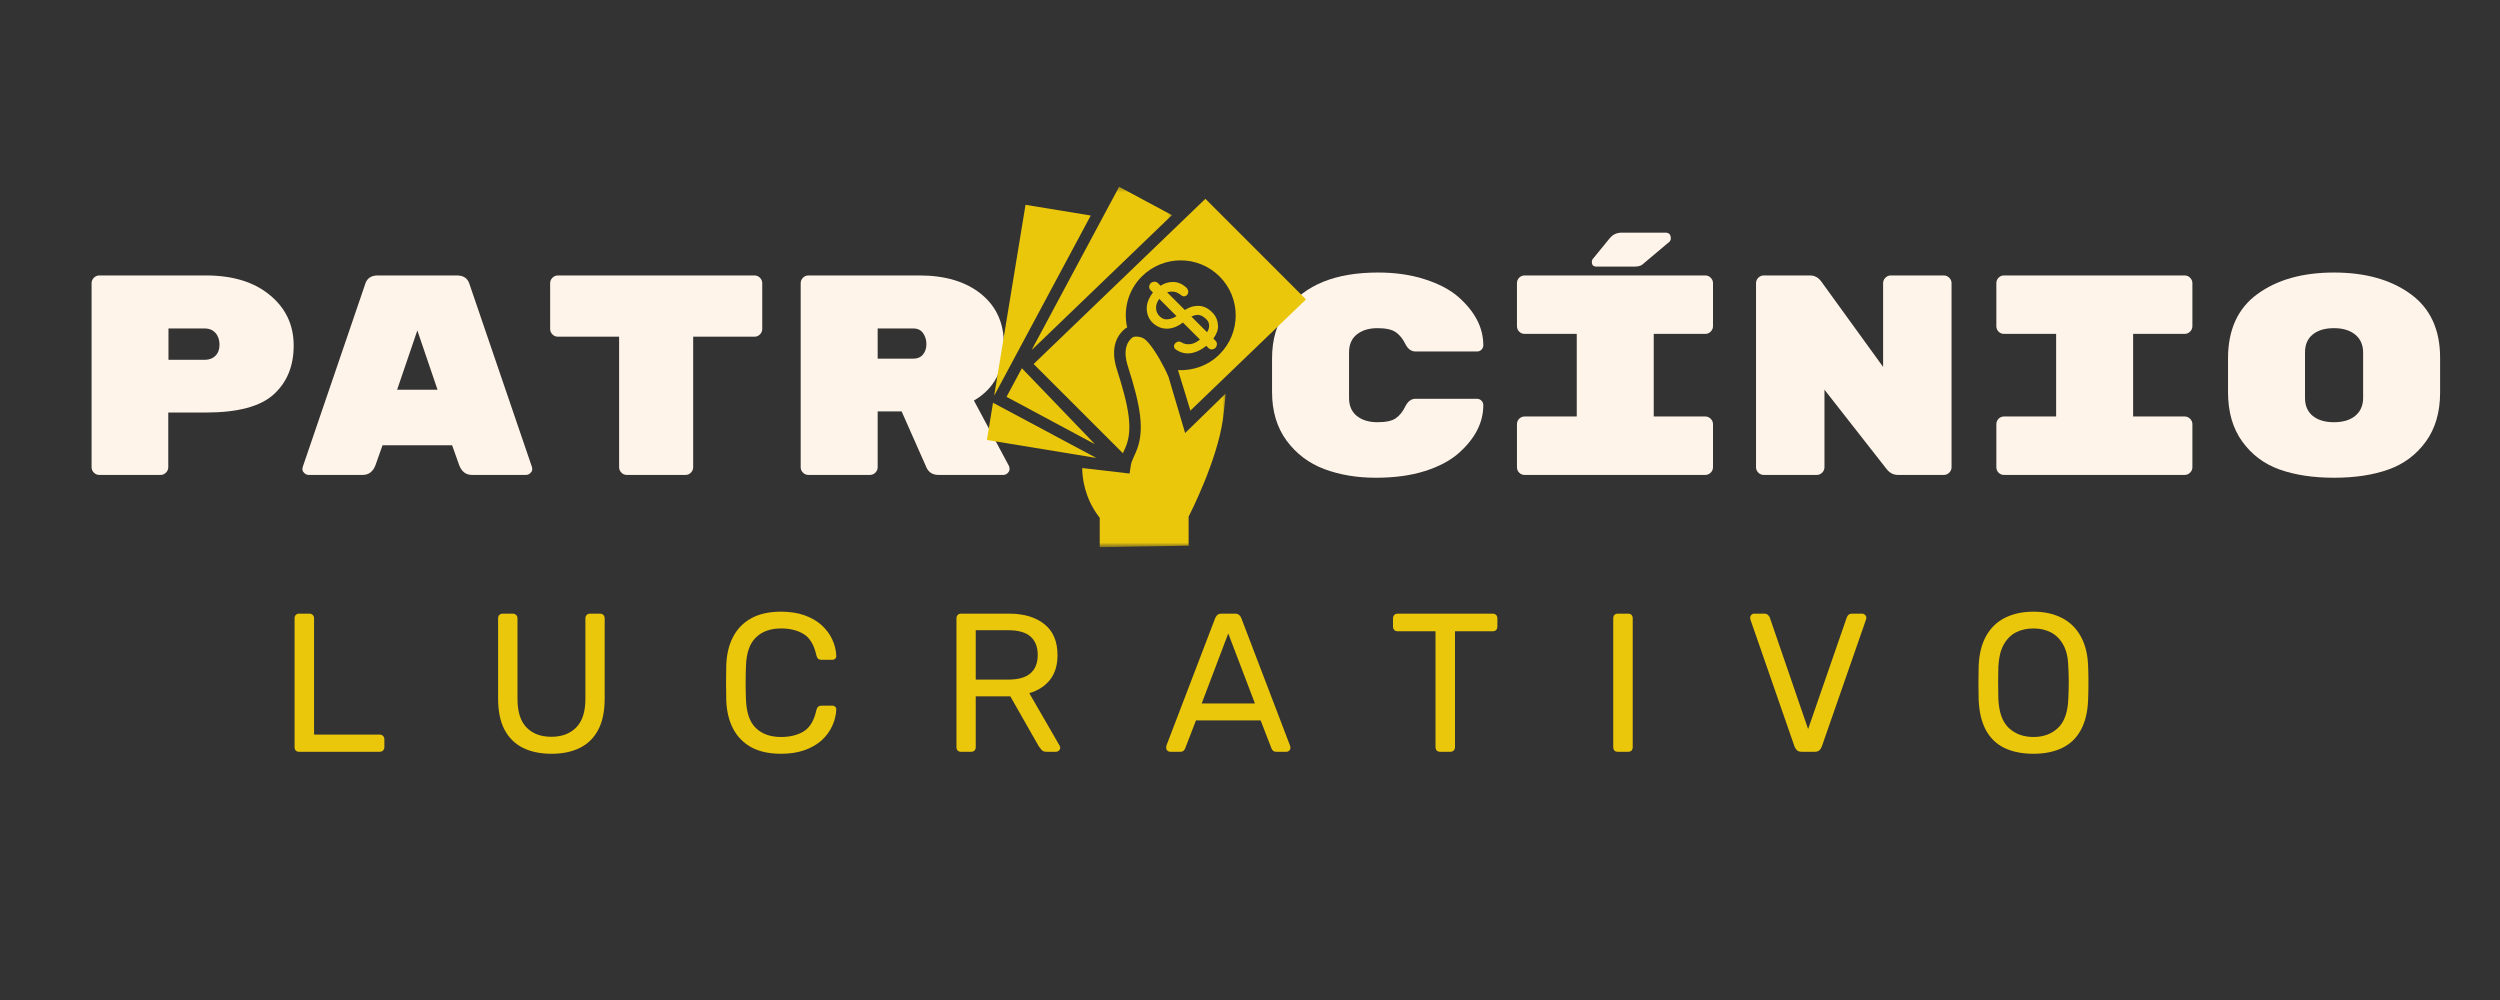 <svg xmlns="http://www.w3.org/2000/svg" width="500" height="200" viewBox="0 0 500 200" fill="none"><rect x="0" y="0" width="500" height="200" fill="#333333" stroke="none"/><path d="M19.861 55.089H41.174C46.559 55.089 50.83 56.402 53.986 59.027C57.153 61.642 58.736 65.001 58.736 69.11C58.736 73.209 57.403 76.464 54.736 78.881C52.08 81.298 47.559 82.506 41.174 82.506H33.653V93.444C33.653 93.86 33.496 94.225 33.194 94.527C32.887 94.834 32.528 94.985 32.111 94.985H19.861C19.444 94.985 19.08 94.834 18.778 94.527C18.471 94.225 18.319 93.86 18.319 93.444V56.631C18.319 56.214 18.471 55.855 18.778 55.548C19.08 55.246 19.444 55.089 19.861 55.089ZM33.694 65.694V71.964H40.944C41.819 71.964 42.528 71.704 43.069 71.173C43.621 70.631 43.903 69.891 43.903 68.944C43.903 67.985 43.637 67.209 43.111 66.61C42.58 66.001 41.861 65.694 40.944 65.694H33.694Z" fill="#FFF4EA"></path><path d="M72.529 94.985H61.758C61.41 94.985 61.113 94.86 60.863 94.61C60.613 94.36 60.488 94.126 60.488 93.902C60.488 93.683 60.508 93.506 60.55 93.381L72.988 56.964C73.321 55.714 74.175 55.089 75.55 55.089H91.383C92.758 55.089 93.613 55.714 93.946 56.964L106.384 93.381C106.425 93.506 106.446 93.683 106.446 93.902C106.446 94.126 106.321 94.36 106.071 94.61C105.821 94.86 105.519 94.985 105.175 94.985H94.404C93.196 94.985 92.342 94.339 91.842 93.048L90.425 89.048H76.508L75.092 93.048C74.592 94.339 73.738 94.985 72.529 94.985ZM87.508 77.944L83.467 66.089L79.425 77.944H87.508Z" fill="#FFF4EA"></path><path d="M111.573 55.089H150.906C151.323 55.089 151.682 55.246 151.989 55.548C152.291 55.855 152.448 56.214 152.448 56.631V65.798C152.448 66.214 152.291 66.579 151.989 66.881C151.682 67.188 151.323 67.339 150.906 67.339H138.635V93.444C138.635 93.86 138.479 94.225 138.177 94.527C137.885 94.834 137.531 94.985 137.114 94.985H125.364C124.948 94.985 124.583 94.834 124.281 94.527C123.974 94.225 123.823 93.86 123.823 93.444V67.339H111.573C111.156 67.339 110.791 67.188 110.489 66.881C110.182 66.579 110.031 66.214 110.031 65.798V56.631C110.031 56.214 110.182 55.855 110.489 55.548C110.791 55.246 111.156 55.089 111.573 55.089Z" fill="#FFF4EA"></path><path d="M201.803 93.214C201.871 93.371 201.908 93.579 201.908 93.839C201.908 94.105 201.783 94.36 201.533 94.61C201.293 94.86 201.001 94.985 200.658 94.985H187.72C186.579 94.985 185.783 94.516 185.324 93.569L180.324 82.277H175.533V93.444C175.533 93.86 175.376 94.225 175.074 94.527C174.767 94.834 174.408 94.985 173.991 94.985H161.678C161.262 94.985 160.897 94.834 160.595 94.527C160.288 94.225 160.137 93.86 160.137 93.444V56.631C160.137 56.214 160.288 55.855 160.595 55.548C160.897 55.246 161.262 55.089 161.678 55.089H183.845C189.053 55.089 193.178 56.329 196.22 58.798C199.262 61.256 200.783 64.621 200.783 68.881C200.783 74.048 198.783 77.793 194.783 80.11L201.803 93.214ZM175.533 65.694V71.735H182.658C183.491 71.735 184.137 71.459 184.595 70.902C185.053 70.35 185.283 69.652 185.283 68.819C185.283 67.985 185.059 67.256 184.616 66.631C184.184 66.006 183.533 65.694 182.658 65.694H175.533Z" fill="#FFF4EA"></path><path d="M269.807 70.485V79.589C269.807 81.147 270.327 82.35 271.369 83.194C272.421 84.027 273.791 84.444 275.473 84.444C277.166 84.444 278.395 84.183 279.161 83.652C279.921 83.11 280.557 82.329 281.057 81.298C281.567 80.272 282.249 79.756 283.098 79.756H295.411C295.744 79.756 296.036 79.881 296.286 80.131C296.536 80.381 296.661 80.683 296.661 81.027C296.661 84.558 294.984 87.787 291.64 90.714C289.973 92.162 287.749 93.329 284.973 94.214C282.192 95.1 278.921 95.548 275.161 95.548C271.395 95.548 267.963 94.975 264.869 93.819C261.77 92.652 259.249 90.751 257.307 88.11C255.374 85.475 254.411 82.235 254.411 78.402V71.673C254.411 67.839 255.38 64.589 257.327 61.923C260.978 56.98 267.077 54.506 275.619 54.506C279.077 54.506 282.192 54.959 284.973 55.86C287.749 56.751 289.973 57.918 291.64 59.36C294.984 62.293 296.661 65.522 296.661 69.048C296.661 69.397 296.536 69.694 296.286 69.944C296.036 70.183 295.744 70.298 295.411 70.298H283.098C282.249 70.298 281.567 69.793 281.057 68.777C280.557 67.751 279.921 66.975 279.161 66.444C278.395 65.902 277.166 65.631 275.473 65.631C273.791 65.631 272.421 66.048 271.369 66.881C270.327 67.714 269.807 68.918 269.807 70.485Z" fill="#FFF4EA"></path><path d="M341.058 66.777H330.746V83.298H341.058C341.475 83.298 341.834 83.454 342.142 83.756C342.444 84.063 342.6 84.423 342.6 84.839V93.444C342.6 93.86 342.444 94.225 342.142 94.527C341.834 94.834 341.475 94.985 341.058 94.985H304.912C304.496 94.985 304.131 94.834 303.829 94.527C303.537 94.225 303.392 93.86 303.392 93.444V84.839C303.392 84.423 303.537 84.063 303.829 83.756C304.131 83.454 304.496 83.298 304.912 83.298H315.35V66.777H304.912C304.496 66.777 304.131 66.626 303.829 66.319C303.537 66.016 303.392 65.652 303.392 65.235V56.631C303.392 56.214 303.537 55.855 303.829 55.548C304.131 55.246 304.496 55.089 304.912 55.089H341.058C341.475 55.089 341.834 55.246 342.142 55.548C342.444 55.855 342.6 56.214 342.6 56.631V65.235C342.6 65.652 342.444 66.016 342.142 66.319C341.834 66.626 341.475 66.777 341.058 66.777ZM333.079 46.527C333.798 46.527 334.162 46.912 334.162 47.673C334.162 47.938 334.063 48.167 333.871 48.36L328.454 52.923C328.121 53.188 327.589 53.319 326.871 53.319H319.287C318.673 53.319 318.371 53.017 318.371 52.402C318.371 52.1 318.464 51.855 318.662 51.673L321.975 47.61C322.501 46.975 323.204 46.61 324.079 46.527H333.079Z" fill="#FFF4EA"></path><path d="M378.164 55.089H388.768C389.185 55.089 389.544 55.246 389.851 55.548C390.154 55.855 390.31 56.214 390.31 56.631V93.444C390.31 93.86 390.154 94.225 389.851 94.527C389.544 94.834 389.185 94.985 388.768 94.985H379.601C378.685 94.985 377.919 94.589 377.31 93.798L364.893 77.944V93.444C364.893 93.86 364.737 94.225 364.435 94.527C364.127 94.834 363.768 94.985 363.351 94.985H352.747C352.331 94.985 351.966 94.834 351.664 94.527C351.357 94.225 351.206 93.86 351.206 93.444V56.631C351.206 56.214 351.357 55.855 351.664 55.548C351.966 55.246 352.331 55.089 352.747 55.089H361.976C362.893 55.089 363.633 55.475 364.206 56.235L376.622 73.381V56.631C376.622 56.214 376.773 55.855 377.081 55.548C377.383 55.246 377.747 55.089 378.164 55.089Z" fill="#FFF4EA"></path><path d="M436.936 66.777H426.624V83.298H436.936C437.353 83.298 437.712 83.454 438.02 83.756C438.322 84.063 438.478 84.423 438.478 84.839V93.444C438.478 93.86 438.322 94.225 438.02 94.527C437.712 94.834 437.353 94.985 436.936 94.985H400.791C400.374 94.985 400.009 94.834 399.707 94.527C399.416 94.225 399.27 93.86 399.27 93.444V84.839C399.27 84.423 399.416 84.063 399.707 83.756C400.009 83.454 400.374 83.298 400.791 83.298H411.228V66.777H400.791C400.374 66.777 400.009 66.626 399.707 66.319C399.416 66.016 399.27 65.652 399.27 65.235V56.631C399.27 56.214 399.416 55.855 399.707 55.548C400.009 55.246 400.374 55.089 400.791 55.089H436.936C437.353 55.089 437.712 55.246 438.02 55.548C438.322 55.855 438.478 56.214 438.478 56.631V65.235C438.478 65.652 438.322 66.016 438.02 66.319C437.712 66.626 437.353 66.777 436.936 66.777Z" fill="#FFF4EA"></path><path d="M488.021 71.569V78.506C488.021 82.423 487.068 85.694 485.167 88.319C483.261 90.944 480.771 92.808 477.688 93.902C474.615 94.996 470.99 95.548 466.813 95.548C462.631 95.548 459.001 94.996 455.917 93.902C452.844 92.808 450.36 90.944 448.459 88.319C446.553 85.694 445.605 82.391 445.605 78.402V71.673C445.605 65.938 447.568 61.647 451.501 58.798C455.428 55.938 460.527 54.506 466.792 54.506C473.068 54.506 478.172 55.938 482.105 58.798C486.047 61.647 488.021 65.902 488.021 71.569ZM461.001 70.485V79.589C461.001 81.147 461.521 82.35 462.563 83.194C463.605 84.027 465.011 84.444 466.792 84.444C468.584 84.444 470.001 84.022 471.042 83.173C472.094 82.313 472.626 81.105 472.626 79.548V70.527C472.626 68.975 472.094 67.772 471.042 66.923C470.001 66.063 468.584 65.631 466.792 65.631C465.011 65.631 463.605 66.048 462.563 66.881C461.521 67.714 461.001 68.918 461.001 70.485Z" fill="#FFF4EA"></path><path d="M205.104 40.964L198.833 79.146L218.151 43.104L205.104 40.964Z" fill="#EBC70B"></path><path d="M201.307 79.365L218.995 88.849L204.375 73.646L201.307 79.365Z" fill="#EBC70B"></path><mask id="mask0_1_5" style="mask-type:luminance" maskUnits="userSpaceOnUse" x="205" y="37" width="30" height="34"><path d="M205.333 37.354H234.667V70.667H205.333V37.354Z" fill="white"></path></mask><g mask="url(#mask0_1_5)"><path d="M234.385 43.026L223.823 37.359L206.312 70.031L234.385 43.026Z" fill="#EBC70B"></path></g><path d="M224.578 90.646C224.703 90.365 224.844 90.042 225.036 89.63C226.703 85.974 225.734 81.266 223.37 73.859C221.859 69.13 223.766 66.729 225.036 65.724C225.161 65.625 225.297 65.557 225.427 65.484C224.63 61.927 225.594 58.062 228.359 55.297C232.651 51 239.62 51 243.917 55.297C248.214 59.594 248.214 66.557 243.917 70.854C241.63 73.141 238.589 74.172 235.594 74.021C235.688 74.234 238.078 82.12 238.078 82.12L261.198 59.88L241.078 39.76L206.729 72.802L224.578 90.646Z" fill="#EBC70B"></path><mask id="mask1_1_5" style="mask-type:luminance" maskUnits="userSpaceOnUse" x="216" y="66" width="30" height="44"><path d="M216 66.667H245.333V109.354H216V66.667Z" fill="white"></path></mask><g mask="url(#mask1_1_5)"><path d="M236.224 83.901L233.714 75.406C233.479 74.833 233.172 74.182 232.839 73.521C231.672 71.229 230.052 68.693 228.99 67.865C228.276 67.307 226.958 67.12 226.458 67.516C226.276 67.656 226.099 67.838 225.932 68.042C225.911 68.073 225.891 68.099 225.87 68.125C225.792 68.224 225.724 68.328 225.656 68.443C225.62 68.5 225.589 68.552 225.562 68.609C225.505 68.713 225.453 68.823 225.406 68.943C225.375 69.021 225.344 69.115 225.318 69.203C225.281 69.312 225.25 69.422 225.224 69.542C225.193 69.656 225.177 69.781 225.161 69.906C225.146 70.021 225.125 70.135 225.12 70.26C225.109 70.411 225.115 70.573 225.115 70.734C225.115 70.854 225.115 70.969 225.125 71.099C225.141 71.297 225.172 71.51 225.208 71.729C225.229 71.844 225.234 71.948 225.26 72.062C225.328 72.406 225.422 72.771 225.547 73.167C228.089 81.115 229.089 86.245 227.115 90.578C226.896 91.062 226.729 91.422 226.604 91.708C226.604 91.713 226.599 91.719 226.599 91.729C226.479 92.005 226.391 92.213 226.328 92.401C226.203 92.771 226.161 93.052 226.083 93.609L225.922 94.708L216.443 93.609C216.453 95.49 216.865 99.453 219.719 103.266L219.948 103.573V109.443L238.833 109.109H237.724V103.323L237.849 103.073C237.906 102.969 243.443 92.156 244.594 83.781C244.818 82.135 245 80.245 245.13 78.708L237.026 86.604L236.224 83.901Z" fill="#EBC70B"></path></g><path d="M238.281 63.318C238.781 63.068 239.234 62.958 239.651 62.979C240.214 63.016 240.781 63.344 241.396 63.979V63.984C241.443 64.026 241.526 64.13 241.651 64.375C241.745 64.542 241.797 64.745 241.823 64.99C241.849 65.224 241.813 65.505 241.714 65.828C241.661 66.021 241.557 66.224 241.411 66.443L238.281 63.318ZM236.813 64.333C236.818 64.333 236.818 64.328 236.823 64.328C236.828 64.328 236.828 64.323 236.833 64.323C236.828 64.328 236.818 64.328 236.813 64.333ZM234.432 63.661C234.026 63.797 233.667 63.865 233.349 63.87C233.094 63.88 232.839 63.833 232.641 63.745C232.422 63.641 232.214 63.51 232.021 63.354C231.49 62.87 231.219 62.281 231.208 61.552C231.198 60.969 231.411 60.37 231.849 59.771L235.302 63.224C234.984 63.432 234.693 63.583 234.432 63.661ZM236.318 68.484C236.026 68.271 235.557 68.198 235.104 68.604C234.828 68.865 234.786 69.125 234.802 69.302C234.813 69.479 234.896 69.729 235.198 69.922C235.938 70.432 236.724 70.682 237.547 70.682C237.859 70.682 238.172 70.651 238.49 70.578C239.438 70.365 240.365 69.891 241.25 69.167L241.635 69.557C241.911 69.828 242.198 69.927 242.438 69.875C242.693 69.844 242.911 69.745 243.078 69.578C243.24 69.417 243.344 69.203 243.385 68.917C243.411 68.615 243.302 68.328 243.083 68.115L242.677 67.708C243.333 66.828 243.641 65.958 243.604 65.125C243.557 64.177 243.255 63.375 242.714 62.755C242.432 62.417 242.099 62.115 241.698 61.839C241.276 61.547 240.818 61.354 240.307 61.24C239.797 61.135 239.229 61.151 238.604 61.286C238.094 61.401 237.547 61.641 236.969 62L233.432 58.469C233.536 58.427 233.641 58.401 233.74 58.38C234.073 58.312 234.391 58.302 234.688 58.333C234.979 58.359 235.245 58.432 235.49 58.557C235.766 58.698 236 58.854 236.214 59.031C236.479 59.25 236.719 59.276 236.896 59.26C237.052 59.24 237.276 59.172 237.469 58.927C237.594 58.76 237.849 58.307 237.375 57.62C236.521 56.797 235.573 56.38 234.526 56.396C233.677 56.401 232.87 56.656 232.115 57.146L231.599 56.63C231.38 56.411 231.083 56.312 230.781 56.339C230.526 56.37 230.307 56.474 230.141 56.641C229.969 56.812 229.865 57.031 229.839 57.323C229.833 57.516 229.88 57.802 230.156 58.078L230.589 58.51C230.255 58.922 229.984 59.359 229.786 59.797C229.505 60.406 229.359 61.016 229.344 61.609C229.328 62.203 229.443 62.781 229.677 63.328C229.917 63.885 230.281 64.37 230.76 64.766C231.646 65.484 232.625 65.812 233.74 65.719C234.667 65.646 235.609 65.255 236.589 64.51L239.99 67.912C239.339 68.432 238.714 68.74 238.135 68.818C237.422 68.917 236.813 68.797 236.318 68.484Z" fill="#EBC70B"></path><path d="M198.604 80.552L197.38 87.995L219.266 91.589L198.604 80.552Z" fill="#EBC70B"></path><path d="M59.812 150.356C59.53 150.356 59.312 150.273 59.145 150.106C58.989 149.929 58.916 149.705 58.916 149.439V123.648C58.916 123.387 58.989 123.169 59.145 123.002C59.312 122.825 59.53 122.731 59.812 122.731H61.916C62.176 122.731 62.395 122.825 62.562 123.002C62.728 123.169 62.812 123.387 62.812 123.648V146.919H75.916C76.207 146.919 76.437 147.012 76.603 147.189C76.78 147.356 76.874 147.585 76.874 147.877V149.439C76.874 149.705 76.78 149.929 76.603 150.106C76.437 150.273 76.207 150.356 75.916 150.356H59.812Z" fill="#EBC70B"></path><path d="M110.29 150.752C108.081 150.752 106.175 150.356 104.581 149.564C102.998 148.773 101.774 147.575 100.915 145.96C100.05 144.335 99.623 142.252 99.623 139.71V123.689C99.623 123.398 99.696 123.169 99.852 123.002C100.019 122.825 100.248 122.731 100.54 122.731H102.56C102.836 122.731 103.06 122.825 103.227 123.002C103.404 123.169 103.498 123.398 103.498 123.689V139.773C103.498 142.356 104.102 144.268 105.31 145.502C106.519 146.741 108.175 147.356 110.29 147.356C112.357 147.356 114.003 146.741 115.227 145.502C116.461 144.268 117.081 142.356 117.081 139.773V123.689C117.081 123.398 117.165 123.169 117.331 123.002C117.498 122.825 117.711 122.731 117.977 122.731H120.04C120.3 122.731 120.519 122.825 120.685 123.002C120.852 123.169 120.935 123.398 120.935 123.689V139.71C120.935 142.252 120.503 144.335 119.644 145.96C118.795 147.575 117.581 148.773 115.998 149.564C114.425 150.356 112.524 150.752 110.29 150.752Z" fill="#EBC70B"></path><path d="M156.212 150.752C153.795 150.752 151.785 150.309 150.191 149.419C148.608 148.517 147.405 147.267 146.587 145.669C145.764 144.059 145.321 142.189 145.254 140.064C145.222 138.981 145.212 137.825 145.212 136.585C145.212 135.351 145.222 134.169 145.254 133.044C145.321 130.908 145.764 129.038 146.587 127.439C147.405 125.83 148.608 124.58 150.191 123.689C151.785 122.788 153.795 122.335 156.212 122.335C158.03 122.335 159.618 122.585 160.983 123.085C162.358 123.585 163.493 124.262 164.399 125.106C165.3 125.939 165.988 126.877 166.462 127.919C166.946 128.96 167.212 130.038 167.254 131.148C167.28 131.387 167.212 131.58 167.045 131.731C166.879 131.887 166.675 131.96 166.441 131.96H164.254C164.014 131.96 163.816 131.898 163.649 131.773C163.483 131.637 163.358 131.398 163.274 131.064C162.826 129.012 161.993 127.601 160.774 126.835C159.55 126.075 158.03 125.689 156.212 125.689C154.087 125.689 152.405 126.294 151.17 127.502C149.931 128.7 149.274 130.606 149.191 133.231C149.108 135.387 149.108 137.596 149.191 139.856C149.274 142.497 149.931 144.413 151.17 145.606C152.405 146.804 154.087 147.398 156.212 147.398C158.03 147.398 159.55 147.017 160.774 146.252C161.993 145.491 162.826 144.08 163.274 142.023C163.358 141.689 163.483 141.46 163.649 141.335C163.816 141.2 164.014 141.127 164.254 141.127H166.441C166.675 141.127 166.879 141.205 167.045 141.356C167.212 141.497 167.28 141.684 167.254 141.919C167.212 143.017 166.946 144.096 166.462 145.148C165.988 146.205 165.3 147.158 164.399 148.002C163.493 148.835 162.358 149.502 160.983 150.002C159.618 150.502 158.03 150.752 156.212 150.752Z" fill="#EBC70B"></path><path d="M192.191 150.356C191.91 150.356 191.691 150.273 191.524 150.106C191.368 149.929 191.295 149.705 191.295 149.439V123.689C191.295 123.398 191.368 123.169 191.524 123.002C191.691 122.825 191.91 122.731 192.191 122.731H201.816C204.785 122.731 207.139 123.434 208.878 124.835C210.628 126.226 211.503 128.288 211.503 131.023C211.503 133.054 210.993 134.705 209.983 135.981C208.967 137.247 207.592 138.127 205.858 138.627L211.92 149.127C212.003 149.294 212.045 149.439 212.045 149.564C212.045 149.773 211.951 149.96 211.774 150.127C211.608 150.283 211.42 150.356 211.212 150.356H209.316C208.868 150.356 208.545 150.241 208.337 150.002C208.128 149.768 207.941 149.533 207.774 149.294L202.066 139.273H195.149V149.439C195.149 149.705 195.066 149.929 194.899 150.106C194.733 150.273 194.503 150.356 194.212 150.356H192.191ZM195.149 135.919H201.67C203.639 135.919 205.113 135.502 206.087 134.669C207.056 133.835 207.545 132.606 207.545 130.981C207.545 129.387 207.066 128.163 206.108 127.314C205.149 126.471 203.67 126.044 201.67 126.044H195.149V135.919Z" fill="#EBC70B"></path><path d="M234.028 150.356C233.819 150.356 233.632 150.283 233.465 150.127C233.309 149.96 233.236 149.773 233.236 149.564C233.236 149.439 233.246 149.294 233.278 149.127L243.048 123.606C243.158 123.346 243.304 123.137 243.486 122.981C243.679 122.814 243.955 122.731 244.319 122.731H247.007C247.366 122.731 247.637 122.814 247.819 122.981C248.012 123.137 248.158 123.346 248.257 123.606L258.007 149.127C258.059 149.294 258.09 149.439 258.09 149.564C258.09 149.773 258.007 149.96 257.84 150.127C257.684 150.283 257.507 150.356 257.298 150.356H255.298C254.976 150.356 254.741 150.283 254.59 150.127C254.45 149.96 254.351 149.814 254.298 149.689L252.132 144.085H239.194L237.028 149.689C236.996 149.814 236.903 149.96 236.736 150.127C236.58 150.283 236.345 150.356 236.028 150.356H234.028ZM240.34 140.689H250.986L245.653 126.689L240.34 140.689Z" fill="#EBC70B"></path><path d="M287.998 150.356C287.732 150.356 287.519 150.273 287.352 150.106C287.185 149.929 287.102 149.705 287.102 149.439V126.252H279.519C279.253 126.252 279.029 126.169 278.852 126.002C278.685 125.825 278.602 125.601 278.602 125.335V123.689C278.602 123.398 278.685 123.169 278.852 123.002C279.029 122.825 279.253 122.731 279.519 122.731H298.539C298.831 122.731 299.06 122.825 299.227 123.002C299.394 123.169 299.477 123.398 299.477 123.689V125.335C299.477 125.601 299.394 125.825 299.227 126.002C299.06 126.169 298.831 126.252 298.539 126.252H290.998V149.439C290.998 149.705 290.904 149.929 290.727 150.106C290.56 150.273 290.336 150.356 290.06 150.356H287.998Z" fill="#EBC70B"></path><path d="M323.544 150.356C323.263 150.356 323.044 150.273 322.878 150.106C322.721 149.929 322.649 149.705 322.649 149.439V123.648C322.649 123.387 322.721 123.169 322.878 123.002C323.044 122.825 323.263 122.731 323.544 122.731H325.649C325.94 122.731 326.159 122.825 326.315 123.002C326.466 123.169 326.544 123.387 326.544 123.648V149.439C326.544 149.705 326.466 149.929 326.315 150.106C326.159 150.273 325.94 150.356 325.649 150.356H323.544Z" fill="#EBC70B"></path><path d="M360.373 150.356C359.966 150.356 359.654 150.268 359.435 150.085C359.211 149.893 359.039 149.643 358.914 149.335L350.102 123.96C350.06 123.809 350.039 123.663 350.039 123.523C350.039 123.314 350.112 123.137 350.268 122.981C350.419 122.814 350.602 122.731 350.81 122.731H352.873C353.19 122.731 353.435 122.825 353.602 123.002C353.768 123.169 353.878 123.314 353.935 123.439L361.623 145.814L369.373 123.439C369.414 123.314 369.508 123.169 369.664 123.002C369.831 122.825 370.07 122.731 370.393 122.731H372.435C372.643 122.731 372.831 122.814 372.998 122.981C373.175 123.137 373.268 123.314 373.268 123.523C373.268 123.663 373.237 123.809 373.185 123.96L364.352 149.335C364.237 149.643 364.07 149.893 363.852 150.085C363.628 150.268 363.32 150.356 362.935 150.356H360.373Z" fill="#EBC70B"></path><path d="M406.688 150.752C404.423 150.752 402.485 150.361 400.876 149.585C399.277 148.809 398.043 147.616 397.168 146.002C396.303 144.377 395.824 142.346 395.73 139.898C395.699 138.747 395.688 137.637 395.688 136.564C395.688 135.497 395.699 134.387 395.73 133.231C395.824 130.814 396.324 128.804 397.23 127.189C398.147 125.564 399.407 124.351 401.022 123.544C402.647 122.741 404.532 122.335 406.688 122.335C408.813 122.335 410.678 122.741 412.293 123.544C413.918 124.351 415.188 125.564 416.105 127.189C417.032 128.804 417.543 130.814 417.626 133.231C417.668 134.387 417.688 135.497 417.688 136.564C417.688 137.637 417.668 138.747 417.626 139.898C417.543 142.346 417.053 144.377 416.168 146.002C415.293 147.616 414.048 148.809 412.438 149.585C410.839 150.361 408.923 150.752 406.688 150.752ZM406.688 147.398C408.688 147.398 410.324 146.794 411.605 145.585C412.881 144.377 413.569 142.419 413.668 139.71C413.72 138.517 413.751 137.455 413.751 136.523C413.751 135.596 413.72 134.554 413.668 133.398C413.626 131.58 413.293 130.106 412.668 128.981C412.043 127.846 411.214 127.012 410.188 126.481C409.173 125.955 408.006 125.689 406.688 125.689C405.366 125.689 404.194 125.955 403.168 126.481C402.152 127.012 401.334 127.846 400.709 128.981C400.095 130.106 399.751 131.58 399.668 133.398C399.636 134.554 399.626 135.596 399.626 136.523C399.626 137.455 399.636 138.517 399.668 139.71C399.777 142.419 400.47 144.377 401.751 145.585C403.043 146.794 404.688 147.398 406.688 147.398Z" fill="#EBC70B"></path></svg>